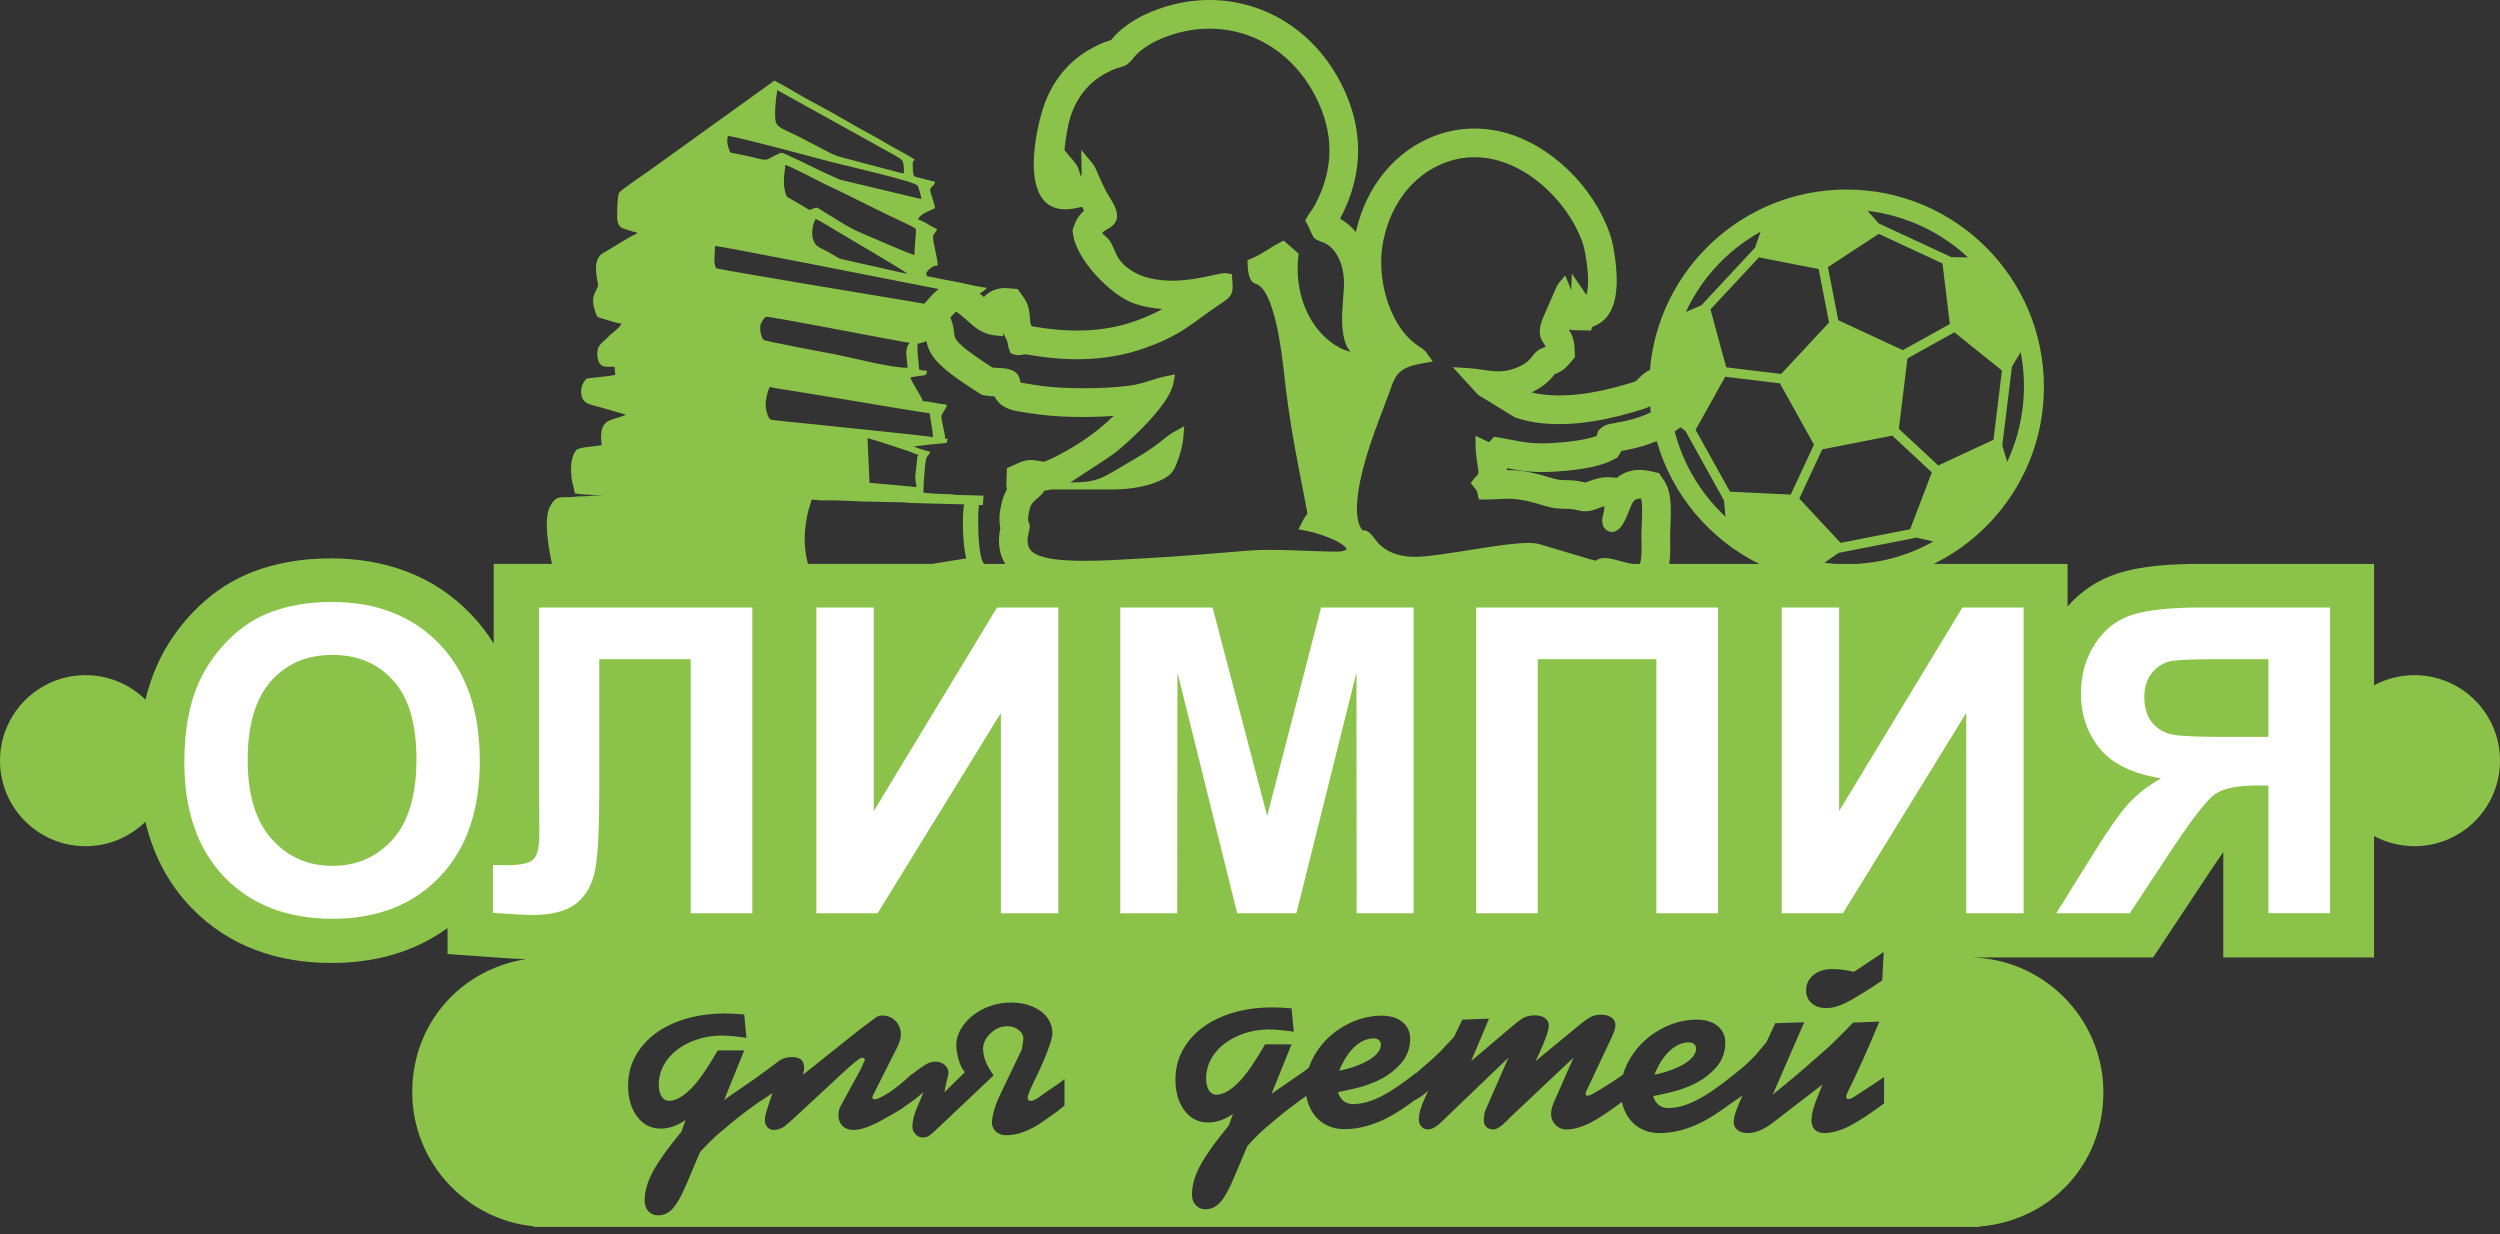 <svg width="160" height="79" viewBox="0 0 160 79" fill="none" xmlns="http://www.w3.org/2000/svg">
<rect x="0" y="0" width="160" height="79" fill="#333333" stroke="none"/>
<path fill-rule="evenodd" clip-rule="evenodd" d="M49.607 7.188C49.607 6.886 49.636 6.737 49.651 6.455C49.664 6.219 49.736 6.002 49.736 5.763L57.041 9.815C57.792 10.268 57.852 10.125 57.852 11.113C57.724 11.052 57.69 11.079 57.542 11.041C57.321 10.985 57.164 10.936 56.929 10.877L53.855 10.065C53.27 9.919 52.831 9.619 52.226 9.319L51.176 8.772C49.675 8.022 49.607 8.194 49.607 7.188H49.607ZM46.541 9.002L46.584 8.7C47.032 8.7 52.875 10.284 53.345 10.402C54.142 10.607 58.605 11.618 58.741 11.893C58.79 11.992 58.969 12.622 58.971 12.742L53.76 11.499L52.686 11.018C52.255 10.8 50.16 9.78 50.038 9.78C49.86 9.78 49.332 10.097 49.146 10.187C48.929 10.293 48.384 10.104 48.128 10.049C47.752 9.969 47.418 9.903 47.059 9.823C46.773 9.76 46.753 9.84 46.662 9.573C46.609 9.42 46.541 9.219 46.541 9.002H46.541ZM50.168 11.637C50.168 11.155 50.246 10.9 50.254 10.557C50.461 10.575 52.519 11.646 52.873 11.824C53.1 11.939 53.293 12.012 53.521 12.126L56.817 13.753C57.101 13.895 58.535 14.544 58.598 14.637C58.682 14.761 58.469 16.161 58.543 16.314C58.27 16.308 55.61 15.101 55.047 14.876C54.338 14.592 53.379 13.938 52.659 13.508C52.282 13.283 52.335 13.233 52.018 13.36C51.754 13.466 51.859 13.471 51.439 13.216L50.537 12.694C50.385 12.605 50.361 12.616 50.3 12.455C50.228 12.262 50.168 11.901 50.168 11.637H50.168ZM51.981 14.962C51.981 14.583 52.029 14.331 52.197 14.012C52.348 14.048 53.455 14.729 53.679 14.862C53.956 15.028 57.981 17.391 58.069 17.511C57.801 17.488 57.45 17.386 57.173 17.327L54.528 16.733C53.414 16.47 53.981 16.666 52.988 16.115C52.739 15.977 52.308 15.825 52.166 15.598C52.058 15.424 51.981 15.187 51.981 14.962ZM48.656 21.139V20.879C48.656 20.707 48.926 20.275 49.045 20.275C49.502 20.275 56.785 21.705 57.81 21.873C58.639 22.009 57.904 21.771 58.013 22.796C58.033 22.99 58.076 23.339 58.092 23.537C56.974 23.537 54.718 22.932 53.496 22.689C53.24 22.639 49.005 21.855 48.869 21.747C48.78 21.676 48.656 21.309 48.656 21.139ZM49.002 25.932C49.002 25.522 49.128 25.043 49.261 24.766C49.66 24.859 50.124 24.918 50.55 24.988L54.559 25.643C54.776 25.679 59.231 26.442 59.504 26.442C59.538 26.853 59.706 27.561 59.706 27.98C59.264 27.877 52.43 27.2 51.196 27.063C50.685 27.006 50.226 26.975 49.711 26.908C49.372 26.863 49.287 26.914 49.161 26.637C49.085 26.472 49.002 26.156 49.002 25.932H49.002ZM55.521 28.049C55.74 28.067 57.883 28.786 58.182 28.886C58.472 28.983 58.513 29.05 58.794 29.115C58.681 29.222 58.724 29.169 58.701 29.368L58.596 30.3C58.484 31.114 58.973 31.24 58.266 31.134L55.65 30.899L55.521 28.049H55.521ZM59.153 19.438L59.276 19.299C59.535 19.007 59.785 18.718 60.078 18.498C55.962 17.684 46.07 15.74 45.764 15.74L45.72 16.647C45.72 16.81 45.764 17.094 45.848 17.168C45.94 17.247 57.539 19.165 58.242 19.282L59.153 19.438ZM117.648 20.492L121.78 22.41L124.788 20.739L124.556 18.814L124.32 16.861L120.242 14.967L118.609 16.035L116.986 17.098L117.648 20.492ZM110.477 23.508L113.993 23.934L115.535 22.279L117.06 20.64L116.392 17.217L114.482 16.844L112.573 16.471L109.47 19.802L110.477 23.508V23.508ZM114.606 31.653L116.095 28.457L113.914 24.534L110.414 24.11L108.519 27.511L110.718 31.466L114.606 31.654V31.653ZM123.636 30.232L121.107 27.881L118.89 28.316L116.622 28.76L115.156 31.906L116.481 33.33L117.796 34.744L122.252 33.871L123.636 30.232V30.232ZM127.582 28.148L128.124 23.712L126.596 22.486L125.081 21.269L122.077 22.938L121.526 27.443L124.048 29.789L125.811 28.97L127.582 28.148V28.148ZM129.321 22.536L128.764 23.468L128.146 28.517L128.463 29.556C129.481 27.37 129.788 24.905 129.321 22.537V22.536ZM110.429 33.069L110.335 32.025L107.863 27.577L107.558 27.347C107.435 27.441 107.309 27.53 107.18 27.615C107.42 28.543 107.777 29.438 108.245 30.279C108.823 31.319 109.559 32.26 110.429 33.068V33.069ZM107.894 19.966L108.887 19.541L112.323 15.851L112.675 14.834L112.664 14.839C110.562 16.007 108.904 17.795 107.894 19.966ZM119.53 13.494L120.23 14.294L124.883 16.455L125.952 16.474C124.185 14.824 121.927 13.783 119.53 13.494ZM117.542 36.09H118.843C120.534 35.993 122.188 35.518 123.692 34.681C123.708 34.672 123.724 34.664 123.741 34.654L122.659 34.409L117.666 35.386L116.762 36.018C117.022 36.051 117.282 36.075 117.542 36.09ZM48.738 70.412C48.006 70.926 47.333 71.433 46.722 71.938C46.383 72.219 46.138 72.428 45.98 72.564C45.628 72.868 45.237 73.258 44.804 73.729L43.917 75.823C43.605 76.56 43.313 77.069 43.051 77.354C42.788 77.639 42.478 77.783 42.112 77.783C41.866 77.783 41.658 77.695 41.493 77.516C41.334 77.343 41.257 77.118 41.257 76.833C41.257 76.21 41.462 75.543 41.866 74.834C42.23 74.195 42.812 73.392 43.615 72.42L43.882 71.678C43.347 72.048 42.816 72.231 42.288 72.231C41.668 72.231 41.164 71.975 40.778 71.463C40.39 70.95 40.197 70.288 40.197 69.479C40.197 68.585 40.463 67.791 40.989 67.089C41.522 66.38 42.259 65.831 43.206 65.442C44.156 65.053 45.226 64.862 46.423 64.862C46.747 64.862 47.148 64.883 47.63 64.925L47.774 66.421C47.099 66.326 46.581 66.276 46.215 66.276C45.48 66.276 44.797 66.418 44.174 66.695C43.548 66.974 43.053 67.352 42.696 67.832C42.339 68.313 42.161 68.846 42.161 69.423C42.161 69.732 42.221 69.979 42.34 70.168C42.46 70.358 42.618 70.453 42.812 70.453C43.153 70.453 43.539 70.28 43.956 69.925C44.13 69.777 44.316 69.595 44.501 69.38C44.893 68.923 45.367 68.201 45.937 67.226H47.63L46.342 70.41L46.557 70.245L48.369 68.999L48.855 68.637V68.64L49.593 68.096C49.674 68.036 49.74 67.977 49.797 67.941C49.857 67.903 49.908 67.866 49.952 67.839C50.169 67.707 50.427 67.652 50.716 67.652C51.216 67.652 51.465 67.885 51.465 68.346C51.465 68.476 51.441 68.624 51.384 68.789L54.928 65.963L55.544 65.499L56.029 65.136C56.15 65.046 56.293 64.992 56.473 64.992C56.807 64.992 57.088 65.108 57.317 65.344C57.542 65.576 57.655 65.865 57.655 66.21C57.655 66.428 57.578 66.72 57.398 67.076L55.934 69.972C55.872 70.094 55.832 70.183 55.832 70.253C55.832 70.323 55.892 70.355 56.008 70.355C56.036 70.355 56.115 70.346 56.233 70.292C56.818 70.021 57.399 69.602 57.992 69.073V69.06C58.047 69.015 58.1 68.971 58.152 68.928C58.223 68.862 58.294 68.795 58.366 68.725V68.756C58.782 68.425 59.101 68.212 59.312 68.092C59.474 68 59.65 67.948 59.857 67.948C60.097 67.948 60.297 68.015 60.459 68.152C60.621 68.289 60.702 68.459 60.702 68.659C60.702 68.747 60.669 68.909 60.6 69.141C60.566 69.254 60.512 69.507 60.445 69.905L61.751 68.617C61.712 68.554 61.666 68.497 61.624 68.448C61.578 68.395 61.553 68.353 61.546 68.318C61.388 68.029 61.287 67.659 61.226 67.206C61.217 67.135 61.205 67.03 61.205 66.885C61.205 66.418 61.375 65.978 61.701 65.555C62.027 65.133 62.454 64.789 62.996 64.538C63.541 64.286 64.115 64.162 64.717 64.162C65.213 64.162 65.664 64.246 66.069 64.415C66.473 64.584 66.79 64.816 67.015 65.115C67.24 65.415 67.357 65.759 67.357 66.143C67.357 66.343 67.246 66.719 67.036 67.276C66.827 67.831 66.573 68.411 66.272 69.018C65.935 69.699 65.769 70.108 65.769 70.246C65.769 70.383 65.836 70.453 65.974 70.453C66.097 70.453 66.26 70.385 66.459 70.246C66.467 70.24 66.547 70.179 66.705 70.07C66.864 69.96 67.053 69.82 67.283 69.668C67.595 69.462 67.881 69.267 68.127 69.06V70.749L67.983 70.872C67.576 71.219 67.155 71.486 66.779 71.755C65.948 72.352 65.147 72.653 64.379 72.653C64.119 72.653 63.904 72.575 63.735 72.417C63.566 72.259 63.482 72.058 63.482 71.819C63.482 71.777 63.493 71.597 63.563 71.294C63.637 70.973 63.718 70.756 63.76 70.629C63.802 70.502 63.925 70.233 64.123 69.82L65.386 67.184L65.428 66.987L65.492 66.544C65.527 66.3 65.395 66.088 65.203 65.925C65.011 65.761 64.763 65.678 64.461 65.678C64.07 65.678 63.715 65.829 63.395 66.132C63.074 66.435 62.916 66.772 62.916 67.142C62.916 67.286 62.945 67.439 62.979 67.606C63.033 67.879 63.194 68.233 63.482 68.659C63.489 68.669 63.525 68.729 63.584 68.831L60.196 72.037C59.839 72.374 59.605 72.592 59.478 72.677C59.348 72.764 59.2 72.8 59.045 72.8C58.873 72.8 58.721 72.729 58.591 72.592C58.461 72.455 58.394 72.3 58.394 72.121C58.394 71.716 58.516 71.27 58.735 70.769L58.992 70.182L59.094 69.904C58.777 70.185 58.411 70.467 57.993 70.752V70.74C57.89 70.825 57.796 70.9 57.708 70.959C57.523 71.084 57.193 71.264 56.74 71.526C55.842 72.045 55.139 72.318 54.618 72.318C54.33 72.318 54.097 72.234 53.922 72.061C53.748 71.889 53.661 71.663 53.661 71.382C53.661 71.153 53.702 70.967 53.785 70.815L55.133 68.341L55.266 68.025C55.315 67.909 55.351 67.852 55.351 67.838C55.351 67.743 55.287 67.694 55.164 67.694C55.041 67.694 54.627 68.026 53.918 68.682L50.776 71.596C50.58 71.777 50.412 71.911 50.294 72.018C50.18 72.122 50.041 72.2 49.871 72.254C49.766 72.288 49.653 72.317 49.53 72.317C49.361 72.317 49.22 72.258 49.114 72.141C49.009 72.025 48.953 71.877 48.953 71.701C48.953 71.487 49.004 71.271 49.079 71.043L49.438 69.952L48.738 70.434V70.409V70.412ZM120.557 60.929L120.466 62.742C120.431 62.763 120.312 62.844 120.111 62.984C119.907 63.126 119.775 63.211 119.713 63.248C119.539 63.355 119.151 63.605 118.527 63.969C118.162 64.182 117.851 64.316 117.612 64.395C117.372 64.475 117.126 64.515 116.88 64.515C116.489 64.515 116.178 64.411 115.944 64.206C115.71 64 115.592 63.724 115.592 63.372C115.592 62.981 115.748 62.658 116.057 62.404C116.367 62.148 116.76 62.021 117.243 62.021C117.725 62.021 118.172 62.08 118.654 62.196L120.557 60.93V60.929ZM105.879 68.783C106.685 68.611 107.329 68.374 107.815 68.073C108.303 67.769 108.547 67.45 108.547 67.112C108.547 66.989 108.505 66.893 108.424 66.824C108.336 66.749 108.223 66.711 108.086 66.711C107.653 66.711 107.245 66.894 106.858 67.257C106.474 67.615 106.15 68.123 105.879 68.784V68.783ZM85.708 68.529C86.514 68.357 87.158 68.12 87.644 67.819C88.133 67.515 88.376 67.196 88.376 66.858C88.376 66.735 88.334 66.639 88.253 66.569C88.165 66.495 88.052 66.457 87.915 66.457C87.482 66.457 87.074 66.64 86.686 67.002C86.303 67.361 85.979 67.868 85.708 68.529ZM83.603 70.137C82.934 70.612 82.317 71.08 81.752 71.548C81.413 71.829 81.168 72.038 81.009 72.174C80.657 72.477 80.267 72.867 79.834 73.339L78.947 75.433C78.635 76.17 78.343 76.679 78.081 76.963C77.819 77.249 77.508 77.392 77.142 77.392C76.895 77.392 76.688 77.305 76.522 77.125C76.364 76.953 76.287 76.728 76.287 76.442C76.287 75.82 76.492 75.152 76.895 74.444C77.26 73.804 77.842 73.001 78.644 72.03L78.912 71.288C78.377 71.657 77.846 71.84 77.318 71.84C76.698 71.84 76.194 71.584 75.808 71.073C75.42 70.56 75.228 69.898 75.228 69.088C75.228 68.194 75.493 67.4 76.019 66.699C76.552 65.989 77.289 65.44 78.236 65.052C79.185 64.663 80.256 64.472 81.453 64.472C81.776 64.472 82.178 64.493 82.66 64.535L82.804 66.03C82.128 65.935 81.611 65.886 81.245 65.886C80.509 65.886 79.827 66.027 79.204 66.305C78.578 66.583 78.083 66.961 77.726 67.441C77.368 67.922 77.191 68.455 77.191 69.032C77.191 69.341 77.251 69.588 77.37 69.778C77.49 69.968 77.648 70.062 77.842 70.062C78.183 70.062 78.569 69.889 78.986 69.535C79.16 69.386 79.346 69.205 79.531 68.989C79.924 68.533 80.397 67.811 80.967 66.836H82.66L81.372 70.02L81.586 69.855L83.399 68.609L83.759 68.34C83.873 68.002 84.036 67.672 84.244 67.346C84.7 66.636 85.307 66.068 86.064 65.643C86.824 65.217 87.616 65.003 88.439 65.003C88.795 65.003 89.111 65.063 89.386 65.182C89.66 65.302 89.871 65.478 90.023 65.703C90.173 65.925 90.251 66.174 90.251 66.456C90.251 67.089 90.046 67.644 89.622 68.106C89.31 68.446 88.952 68.74 88.541 68.972C88.135 69.201 87.732 69.363 87.348 69.486C86.962 69.609 86.391 69.746 85.627 69.897C85.793 70.408 86.117 70.661 86.606 70.661C87.197 70.661 87.83 70.467 88.52 70.105C89.044 69.83 89.745 69.359 90.61 68.673V68.701L91.114 68.261L91.673 67.779L92.198 67.276L93.063 66.354L93.588 65.256L95.298 65.193L94.154 67.909L96.692 65.756C96.941 65.544 97.17 65.359 97.392 65.207C97.61 65.056 97.891 64.982 98.236 64.982C98.504 64.982 98.718 65.042 98.877 65.157C99.038 65.275 99.123 65.432 99.123 65.632C99.123 65.935 98.92 66.527 98.514 67.406C98.407 67.639 98.324 67.807 98.279 67.909L101.02 65.65C101.365 65.365 101.63 65.173 101.819 65.079C102.006 64.987 102.217 64.938 102.452 64.938C102.734 64.938 102.959 64.998 103.131 65.118C103.304 65.238 103.388 65.403 103.388 65.607C103.388 65.766 103.325 66.011 103.174 66.332L101.636 69.601C101.622 69.615 101.618 69.629 101.618 69.643C101.527 69.801 101.481 69.921 101.481 70.002C101.481 70.082 101.516 70.125 101.586 70.125C101.682 70.125 101.786 70.092 101.907 70.023C102.545 69.66 103.201 69.247 103.872 68.78C103.986 68.377 104.168 67.984 104.415 67.599C104.871 66.889 105.478 66.321 106.235 65.896C106.994 65.469 107.787 65.255 108.61 65.255C108.966 65.255 109.282 65.315 109.557 65.435C109.831 65.554 110.041 65.731 110.194 65.955C110.344 66.178 110.422 66.427 110.422 66.709C110.422 67.342 110.217 67.896 109.793 68.359C109.482 68.698 109.123 68.993 108.712 69.225C108.307 69.454 107.903 69.616 107.519 69.738C107.132 69.862 106.562 69.999 105.798 70.15C105.964 70.66 106.287 70.914 106.777 70.914C107.368 70.914 108.001 70.72 108.691 70.358C109.215 70.082 109.916 69.611 110.781 68.925C111.344 68.482 111.717 68.165 111.904 67.979L112.348 67.535L113.058 66.691L113.614 65.487L115.469 65.424L113.459 70.048C114.614 69.122 115.495 68.37 116.116 67.813C116.614 67.368 116.944 67.097 117.077 66.969C117.725 66.347 118.231 65.836 118.601 65.445L120.279 65.382C119.537 67.17 118.856 68.679 118.242 69.914C118.184 70.03 118.158 70.125 118.158 70.192C118.158 70.291 118.203 70.337 118.291 70.337C118.407 70.337 118.53 70.285 118.671 70.192L119.991 69.326L120.498 68.989L120.579 68.925V70.614L120.392 70.758L120.177 70.913C119.16 71.647 118.375 72.111 117.827 72.303C117.531 72.406 117.193 72.507 116.817 72.517C116.229 72.535 115.933 72.218 115.933 71.684C115.933 71.265 116.113 70.673 116.447 69.893C116.49 69.793 116.512 69.709 116.539 69.65C116.565 69.593 116.598 69.513 116.633 69.411L113.48 71.839C112.899 72.287 112.358 72.518 111.844 72.518C111.58 72.518 111.366 72.455 111.204 72.325C111.035 72.188 110.958 72.018 110.958 71.818C110.958 71.516 111.083 71.098 111.327 70.555C111.358 70.486 111.388 70.414 111.422 70.337C111.454 70.263 111.489 70.185 111.524 70.111L110.781 70.618C110.014 71.188 109.372 71.597 108.867 71.846C107.965 72.29 107.083 72.518 106.21 72.518C105.732 72.518 105.301 72.407 104.929 72.184C104.555 71.96 104.261 71.641 104.049 71.23C103.937 71.011 103.854 70.777 103.8 70.527C103.07 71.065 102.456 71.492 101.945 71.771C101.3 72.124 100.724 72.285 100.235 72.285C99.968 72.285 99.74 72.186 99.546 71.986C99.36 71.795 99.267 71.56 99.267 71.286C99.267 71.082 99.332 70.805 99.482 70.462L99.546 70.318L100.71 67.683L96.692 71.472C96.692 71.472 96.665 71.499 96.614 71.55C96.563 71.601 96.528 71.643 96.505 71.666C96.095 72.079 95.784 72.285 95.579 72.285C95.393 72.285 95.241 72.233 95.129 72.127C95.016 72.019 94.96 71.881 94.96 71.708C94.96 71.627 94.973 71.487 95.002 71.286C95.004 71.271 95.016 71.225 95.041 71.142C95.065 71.059 95.085 70.998 95.104 70.966C95.142 70.903 95.198 70.753 95.298 70.526L96.547 67.683L92.662 71.409C92.626 71.444 92.586 71.482 92.549 71.522C92.513 71.563 92.476 71.596 92.444 71.627C92.007 72.064 91.67 72.285 91.413 72.285C91.237 72.285 91.086 72.225 90.969 72.099C90.857 71.978 90.807 71.817 90.807 71.627C90.807 71.244 90.965 70.738 91.268 70.103C91.306 70.024 91.341 69.946 91.374 69.878L91.413 69.797C91.325 69.871 91.138 70.069 90.786 70.279L90.61 70.385V70.364C89.843 70.934 89.202 71.343 88.696 71.592C87.794 72.036 86.912 72.264 86.039 72.264C85.561 72.264 85.13 72.153 84.758 71.93C84.385 71.706 84.09 71.388 83.879 70.976C83.745 70.718 83.653 70.438 83.603 70.135V70.137ZM106.83 36.09H112.591C109.428 34.528 107.013 31.68 106.03 28.229C105.754 28.346 105.47 28.448 105.178 28.537C104.771 28.66 104.355 28.753 103.937 28.831C103.882 28.841 103.827 28.85 103.771 28.859C103.759 28.88 103.747 28.901 103.735 28.922L103.526 29.274L103.162 29.463C102.172 29.976 100.414 30.137 99.293 30.196C98.52 30.236 97.78 30.2 97.017 30.069C96.823 30.035 96.63 29.998 96.438 29.961C96.442 30.003 96.445 30.044 96.448 30.086C96.754 30.085 97.059 30.1 97.368 30.14C98.112 30.235 98.78 30.439 99.496 30.646C99.761 30.723 99.972 30.729 100.243 30.73C100.662 30.733 101.049 30.773 101.454 30.883C101.455 30.883 101.457 30.884 101.458 30.884C101.485 30.877 101.522 30.861 101.546 30.852C102.116 30.639 102.533 30.501 103.156 30.553L103.481 30.581C104.092 30.072 104.849 29.976 105.633 30.157L106.181 30.284L106.497 30.75C107.111 31.655 106.903 33.096 106.888 34.139C106.881 34.58 106.908 35.018 106.89 35.459C106.881 35.67 106.863 35.882 106.83 36.09V36.09ZM104.521 36.09H104.945C105.055 35.89 105.063 35.226 105.063 35.052C105.063 34.739 105.049 34.425 105.053 34.112C105.059 33.736 105.16 32.403 105.033 31.913C104.632 31.875 104.496 32.093 104.329 32.514C104.237 32.745 104.154 32.973 104.047 33.2C103.881 33.551 103.609 34.046 103.162 34.044C103.022 34.044 102.893 33.993 102.785 33.905L102.751 33.877L102.723 33.841C102.723 33.841 102.722 33.84 102.721 33.84C102.605 33.727 102.589 33.636 102.562 33.486C102.555 33.447 102.544 33.41 102.54 33.37C102.533 33.304 102.545 33.241 102.551 33.175C102.563 33.04 102.619 32.886 102.647 32.751C102.669 32.645 102.681 32.523 102.682 32.402C102.517 32.437 102.363 32.505 102.188 32.57C101.767 32.727 101.413 32.773 100.971 32.653C100.714 32.583 100.497 32.566 100.233 32.565C99.774 32.562 99.435 32.538 98.987 32.409C98.701 32.326 98.416 32.236 98.13 32.158C97.799 32.068 97.475 32.003 97.134 31.96C96.678 31.902 96.268 31.917 95.812 31.945C95.526 31.963 95.243 31.978 94.956 31.97L94.644 31.961L94.577 31.656C94.5 31.304 94.524 31.427 94.315 31.157L94.125 30.912L94.314 30.667C94.384 30.577 94.458 30.496 94.539 30.416C94.557 30.397 94.598 30.36 94.613 30.338C94.635 30.265 94.596 29.996 94.586 29.926C94.516 29.458 94.443 29.006 94.439 28.53L94.433 27.891L95.294 28.3L95.624 27.955L95.83 27.987C96.334 28.065 96.828 28.175 97.329 28.262C97.968 28.372 98.549 28.398 99.197 28.364C99.933 28.326 101.472 28.197 102.201 27.889C102.209 27.855 102.205 27.827 102.222 27.753C102.276 27.518 102.458 27.388 102.65 27.267C102.834 27.151 103.178 27.104 103.394 27.065C103.756 27 104.111 26.931 104.466 26.834C104.88 26.72 105.277 26.573 105.651 26.385C105.634 26.254 105.62 26.122 105.607 25.99C105.486 26.061 105.356 26.118 105.212 26.164C103.116 26.835 100.807 27.322 98.597 27.08C98.049 27.02 97.528 26.902 97.005 26.733L96.96 26.718L94.599 25.27L92.977 23.5L93.962 23.558C95.139 23.628 95.921 24.008 97.082 23.523C97.362 23.407 97.652 23.256 97.868 23.038C98.012 22.894 98.115 22.72 98.257 22.574C98.359 22.469 98.473 22.386 98.605 22.323C98.684 22.286 98.763 22.254 98.846 22.227C98.868 22.22 98.895 22.213 98.919 22.205C98.884 22.081 98.815 22.003 98.728 21.863C98.385 21.313 98.582 20.738 98.82 20.186C98.96 19.862 99.1 19.538 99.241 19.215C99.338 18.994 99.435 18.774 99.535 18.554C99.586 18.441 99.674 18.226 99.751 18.133L100.172 17.627L100.428 18.234C100.477 18.352 100.518 18.468 100.556 18.586L100.6 17.51L101.53 18.877C101.557 18.791 101.575 18.707 101.583 18.662C101.657 18.253 101.643 17.781 101.611 17.368C101.582 17.006 101.533 16.643 101.466 16.286C101.42 16.042 101.365 15.772 101.284 15.537C100.77 14.046 99.688 12.624 98.464 11.642C96.795 10.303 94.707 9.631 92.62 10.359C90.263 11.182 88.826 13.379 88.467 15.783C88.314 16.806 88.416 17.927 88.689 18.921C89.03 20.157 89.708 21.448 90.808 22.165C90.882 22.214 90.951 22.251 91.022 22.307C91.062 22.339 91.106 22.375 91.143 22.41C91.152 22.419 91.163 22.43 91.173 22.439C91.22 22.472 91.259 22.514 91.289 22.565C91.3 22.584 91.314 22.602 91.327 22.62L91.702 23.137L91.072 23.248C90.598 23.332 90.009 23.455 89.632 23.776C89.347 24.018 89.182 24.367 89.06 24.713C88.705 25.723 88.299 26.714 87.942 27.724C87.592 28.714 87.272 29.722 87.058 30.751C86.897 31.528 86.604 33.266 87.209 33.947C87.385 33.915 87.546 33.999 87.677 34.126C87.824 34.269 87.965 34.456 88.091 34.619C88.717 35.434 89.811 35.681 90.791 35.632C91.292 35.606 91.801 35.54 92.298 35.47C92.911 35.385 93.522 35.287 94.132 35.19C94.957 35.059 95.786 34.925 96.616 34.833C97.146 34.774 97.923 34.693 98.444 34.806L98.458 34.809L101.721 35.778C101.805 35.803 102.011 35.867 102.134 35.885C102.283 35.768 102.421 35.729 102.631 35.717C103.021 35.694 103.481 35.852 103.858 35.953C104.07 36.01 104.295 36.065 104.521 36.091V36.09ZM63.018 36.09H64.337C63.951 35.477 63.832 34.702 64.022 33.795C63.977 33.601 63.963 33.403 63.963 33.202C63.963 32.84 64.043 32.455 64.129 32.103C64.194 31.832 64.297 31.58 64.439 31.345C64.411 31.184 64.403 31.02 64.409 30.858L64.442 29.964L65.259 29.6C65.347 29.561 65.438 29.529 65.53 29.505C66.005 29.379 66.28 29.466 66.736 29.54C66.81 29.552 66.836 29.552 66.905 29.524C67.489 29.286 68.07 28.968 68.61 28.644C69.153 28.317 69.698 27.957 70.194 27.563C70.567 27.267 70.927 26.95 71.275 26.619C69.495 26.735 67.571 26.722 65.826 26.431C65.604 26.394 65.381 26.368 65.16 26.328C64.544 26.215 63.973 25.995 63.667 25.409C63.661 25.396 63.654 25.382 63.648 25.369C63.472 25.36 63.297 25.349 63.122 25.319L62.831 25.269L62.583 25.108C61.791 24.596 60.953 24.064 60.258 23.425C59.775 22.98 59.424 22.504 59.292 21.848L59.291 21.841C59.013 21.934 58.802 21.995 58.716 22.003C58.716 22.375 58.727 22.758 58.778 23.107C58.868 23.722 58.637 23.673 59.321 23.73C59.313 24.054 59.202 24.006 58.908 24.051C58.76 24.075 58.37 24.121 58.285 24.162C58.2 24.247 59.044 25.468 59.062 25.674C59.406 25.682 59.744 25.773 60.073 25.828C60.606 25.917 60.724 25.803 60.452 26.244C60.389 26.346 60.259 26.542 60.249 26.625C60.221 26.866 60.486 27.696 60.486 28.049C60.577 28.093 60.525 28.081 60.659 28.092C60.628 28.226 60.604 28.217 60.573 28.352L59.505 28.45C59.223 28.486 58.801 28.543 58.5 28.567C58.682 28.694 59.334 28.866 59.536 28.913C59.484 29.108 59.328 29.164 59.281 29.348C59.175 29.756 59.184 30.187 59.14 30.59C59.123 30.75 59.099 31.363 59.096 31.533C59.425 31.56 59.465 31.592 60.833 31.633C61.054 31.639 61.099 31.678 61.348 31.679L62.947 31.721L62.904 32.325H62.645C62.645 32.627 62.602 32.747 62.602 33.06C62.602 33.793 62.611 34.622 62.725 35.312C62.831 35.952 62.932 36.037 63.018 36.09V36.09ZM151.94 43.859C152.71 43.445 153.591 43.21 154.526 43.21C157.548 43.21 160 45.662 160 48.683C160 51.704 157.548 54.156 154.526 54.156C153.591 54.156 152.71 53.921 151.94 53.507V61.276H142.291V54.539C142.007 54.936 141.733 55.342 141.464 55.747L137.797 61.276H125.991C130.735 61.276 134.616 65.157 134.616 69.901C134.616 74.644 131.086 78.165 126.643 78.501V78.525H34.182V78.485C29.822 78.067 26.383 74.366 26.383 69.9C26.383 65.435 29.553 62.031 33.666 61.381C32.879 61.366 32.071 61.301 31.293 61.246L28.643 61.058V59.392C26.509 60.946 23.96 61.63 21.221 61.63C17.8 61.63 14.654 60.589 12.253 58.101C10.722 56.516 9.789 54.629 9.304 52.591C8.317 53.559 6.965 54.156 5.473 54.156C2.451 54.156 0 51.704 0 48.683C0 45.661 2.452 43.21 5.473 43.21C6.968 43.21 8.325 43.81 9.312 44.783C9.485 44.05 9.717 43.333 10.021 42.643C10.598 41.334 11.403 40.157 12.399 39.131C13.389 38.111 14.54 37.285 15.853 36.731C17.535 36.021 19.347 35.736 21.166 35.736C24.59 35.736 27.713 36.797 30.115 39.281C30.69 39.876 31.181 40.514 31.595 41.187V36.089H35.328C35.089 35.03 34.796 33.21 35.184 32.453C35.612 31.616 35.89 31.89 36.69 31.8C36.903 31.776 37.069 31.762 37.345 31.763C37.634 31.765 37.755 31.726 37.99 31.718C38.215 31.712 38.456 31.72 38.683 31.72L37.215 31.634C37.019 31.623 37.01 31.59 36.783 31.59C36.75 31.195 36.591 30.878 36.567 30.468C36.533 29.897 36.515 29.301 36.865 28.822C37.029 28.599 38.026 28.593 38.51 28.481C38.51 28.262 38.467 28.245 38.467 28.006C38.467 26.894 39.004 26.91 39.823 26.641L40.009 26.569C40.016 26.566 40.032 26.566 40.037 26.553C40.041 26.541 40.056 26.544 40.064 26.538L38.352 26.047C38.135 25.985 37.687 25.884 37.533 25.787C37.1 25.514 37.117 24.818 37.368 24.445C37.558 24.164 37.541 24.231 37.924 24.181C38.391 24.119 38.961 24.086 39.374 23.99L39.33 23.471H38.812C38.241 23.471 38.158 22.775 38.268 22.322C38.336 22.04 38.689 21.803 38.888 21.603C38.972 21.519 39.037 21.443 39.127 21.368C39.231 21.281 39.262 21.273 39.364 21.172C39.502 21.036 39.71 20.905 39.762 20.707C39.399 20.677 39.063 20.532 38.701 20.429C38.162 20.276 38.227 20.356 38.039 19.753C37.752 18.84 38.333 18.496 38.273 18.186C38.146 17.529 37.937 16.544 38.639 16.172C39.095 15.93 40.434 15.038 40.755 14.963V14.876C40.547 14.859 40.115 14.684 39.89 14.619C39.416 14.481 39.503 13.836 39.503 13.408C39.503 13.193 39.552 12.481 39.612 12.351C39.688 12.183 41.307 11.093 41.576 10.903L49.563 5.159C49.952 5.364 50.318 5.563 50.699 5.793C51.805 6.458 52.972 7.021 54.078 7.682C55.001 8.232 55.978 8.716 56.895 9.27C57.426 9.591 58.038 9.874 58.544 10.212C58.511 10.26 58.414 10.357 58.414 10.385C58.414 11.367 58.468 11.291 58.776 11.362C59.154 11.45 59.493 11.556 59.839 11.637C59.818 11.887 59.585 11.925 59.537 12.112C59.49 12.292 59.832 13.012 59.839 13.322C59.507 13.498 58.86 13.679 58.76 14.056C59.061 14.126 59.407 14.369 59.681 14.517C59.79 14.575 59.871 14.609 59.968 14.661C59.912 14.903 59.731 14.95 59.719 15.134C59.695 15.515 60.012 16.491 60.012 16.993C59.658 17 59.423 17.251 59.278 17.468C59.3 17.566 59.311 17.567 59.321 17.684C59.609 17.708 59.979 17.813 60.302 17.869C60.588 17.917 60.923 17.982 61.246 18.047C61.744 18.148 62.73 18.382 63.164 18.418C63.103 18.508 62.877 18.686 62.703 18.785C62.792 18.858 62.88 18.934 62.968 19.01C63.007 18.968 63.049 18.926 63.093 18.887C63.47 18.549 63.956 18.404 64.457 18.442L65.131 18.495L65.52 19.048C65.716 19.326 65.826 19.606 65.875 19.943C65.911 20.187 65.912 20.434 65.946 20.678C65.947 20.685 65.948 20.692 65.949 20.698C65.969 20.756 65.999 20.816 66.029 20.876C66.063 20.881 66.097 20.887 66.131 20.892C68.306 21.281 70.569 21.295 72.671 20.542C73.276 20.326 73.845 20.086 74.394 19.776C73.799 19.735 73.209 19.63 72.641 19.443C71.074 18.928 68.929 16.614 68.695 15.092L68.641 14.742L68.756 14.407C68.884 14.037 69.098 13.728 69.381 13.476C69.335 13.397 69.289 13.318 69.245 13.238L68.906 13.312C65.21 14.124 66.083 8.956 66.79 6.829C67.324 5.223 68.39 3.883 69.888 3.079C70.206 2.908 70.534 2.752 70.876 2.635C70.954 2.608 71.034 2.586 71.113 2.564C71.13 2.542 71.147 2.52 71.164 2.498C71.65 1.885 72.513 1.288 73.22 0.957C78.024 -1.298 83.322 0.553 85.775 5.236C87.292 8.132 87.311 11.087 85.775 13.98C85.772 13.987 85.768 13.994 85.765 14C85.807 14.023 85.849 14.047 85.892 14.073C86.234 14.283 86.526 14.548 86.775 14.852C87.392 12.042 89.225 9.601 92.015 8.626C93.366 8.155 94.8 8.104 96.184 8.455C99.25 9.232 101.997 11.977 103.019 14.938C103.26 15.638 103.382 16.486 103.44 17.223C103.542 18.52 103.458 20.306 102.033 20.867L101.914 20.914L101.822 21.156L100.811 21.134C100.683 21.131 100.555 21.118 100.43 21.092C100.427 21.1 100.424 21.108 100.421 21.116C100.647 21.504 100.759 21.811 100.776 22.31L100.794 22.856L100.444 23.276C100.22 23.544 99.976 23.752 99.651 23.887C99.604 23.907 99.556 23.922 99.508 23.938C99.506 23.94 99.504 23.942 99.503 23.944C99.397 24.081 99.286 24.214 99.163 24.337C98.831 24.669 98.438 24.918 98.016 25.115C98.272 25.178 98.532 25.226 98.796 25.255C100.736 25.468 102.813 25.006 104.653 24.416C104.699 24.402 104.725 24.372 104.759 24.337C105.039 24.05 105.243 23.831 105.594 23.68C106.143 17.21 111.567 12.13 118.179 12.13C125.155 12.13 130.81 17.785 130.81 24.76C130.81 29.73 127.939 34.028 123.766 36.09H132.324V38.812C133.183 37.831 134.263 37.105 135.54 36.697C137.157 36.18 139.114 36.09 140.802 36.09H151.941V43.859H151.94ZM68.496 30.877C70.33 30.877 70.527 30.592 72.296 29.564C72.883 29.224 73.465 28.871 74.011 28.469C74.385 28.194 74.73 27.866 75.137 27.64L75.79 27.278L75.73 28.022C75.689 28.533 75.519 29.096 75.34 29.575C75.092 30.239 74.898 30.45 74.255 30.75C73.368 31.163 72.301 31.306 71.306 31.326H71.305C71.171 31.329 71.038 31.329 70.907 31.328L70.734 31.326H67.276C66.445 31.525 67.125 31.207 66.567 31.735C66.305 31.983 66.002 32.162 65.912 32.535C65.866 32.723 65.798 33.013 65.798 33.202C65.798 33.244 65.798 33.326 65.808 33.374C65.957 33.605 65.904 33.812 65.841 34.068C65.608 35.017 65.909 35.412 66.82 35.661C67.294 35.79 67.835 35.837 68.325 35.864C68.963 35.899 69.606 35.896 70.245 35.88C71.32 35.852 72.39 35.778 73.464 35.72C75.647 35.602 77.826 35.409 80.004 35.231C80.403 35.198 80.808 35.192 81.208 35.192C81.674 35.192 82.141 35.203 82.608 35.217C83.316 35.239 84.024 35.271 84.732 35.292C84.988 35.3 85.245 35.306 85.501 35.304C85.595 35.303 85.773 35.305 85.864 35.284C85.974 35.257 86.105 35.233 86.181 35.144C86.173 35.056 85.957 34.888 85.894 34.843C85.627 34.654 85.293 34.505 84.99 34.386C84.561 34.217 84.072 34.063 83.619 33.975L83.106 33.876L83.336 33.407C83.404 33.268 83.481 33.134 83.576 33.011C83.605 32.972 83.641 32.934 83.672 32.896C83.669 32.817 83.642 32.687 83.632 32.626C83.576 32.313 83.512 32 83.453 31.687C83.258 30.669 83.055 29.653 82.869 28.634C82.649 27.427 82.464 26.221 82.31 25.004C82.246 24.506 82.197 24.004 82.137 23.505C82.058 22.843 81.966 22.182 81.847 21.527C81.703 20.739 81.276 18.643 80.512 18.224C80.42 18.173 80.329 18.165 80.241 18.11C80.082 18.014 80.024 17.864 79.961 17.701C79.886 17.503 79.856 17.146 79.848 16.929L79.838 16.652L80.094 16.546C80.746 16.274 81.294 15.84 81.918 15.521L82.16 15.397L83.116 16.24L83.091 16.449C82.828 18.671 83.733 21.228 85.813 22.293C85.983 22.38 86.223 22.46 86.439 22.519C86.102 22.169 85.99 21.602 85.934 21.144C85.824 20.255 85.961 19.332 86.008 18.442C86.046 17.729 85.952 16.986 85.589 16.358C85.401 16.032 85.163 15.746 84.822 15.576C84.589 15.46 84.285 15.413 84.104 15.222L84.071 15.188L84.048 15.147C83.892 14.879 83.798 14.577 83.644 14.311L83.531 14.115L83.639 13.918C83.793 13.638 84.007 13.401 84.155 13.121C85.407 10.762 85.386 8.446 84.15 6.088C82.156 2.279 77.921 0.777 73.999 2.618C73.559 2.824 72.901 3.261 72.602 3.637C72.422 3.865 72.228 4.102 71.954 4.219C71.816 4.278 71.662 4.308 71.517 4.355C71.255 4.44 70.999 4.565 70.756 4.695C69.672 5.277 68.918 6.247 68.531 7.408C68.433 7.702 68.364 8.021 68.305 8.326C68.228 8.729 68.171 9.139 68.134 9.547C68.132 9.568 68.13 9.59 68.128 9.613L68.792 10.405C68.827 10.446 68.859 10.49 68.887 10.536C68.998 10.712 69.059 10.901 69.117 11.098C69.132 11.149 69.149 11.207 69.169 11.267C69.184 11.26 69.198 11.253 69.206 11.246C69.238 11.168 69.224 10.813 69.222 10.733L69.196 9.592L69.929 10.468C70.021 10.578 70.094 10.736 70.153 10.867C70.236 11.045 70.312 11.227 70.392 11.408C70.592 11.859 70.806 12.309 71.073 12.725C71.355 13.163 71.689 13.785 71.344 14.282C71.191 14.503 70.978 14.602 70.758 14.735C70.677 14.784 70.595 14.837 70.54 14.912C70.549 14.927 70.559 14.941 70.573 14.956C70.635 15.023 70.717 15.086 70.785 15.148C70.916 15.268 71.022 15.396 71.11 15.55C71.293 15.873 71.39 16.24 71.595 16.55C71.948 17.082 72.617 17.504 73.215 17.701C74.243 18.039 75.374 18.009 76.433 17.846C76.856 17.78 77.272 17.691 77.691 17.6C77.918 17.55 78.311 17.45 78.537 17.492L78.843 17.549L78.863 17.859C78.883 18.158 78.935 18.525 78.806 18.805C78.725 18.98 78.592 19.104 78.441 19.219C78.258 19.356 78.059 19.482 77.87 19.61C77.209 20.06 76.576 20.554 75.912 20.996C75.076 21.552 74.235 21.931 73.29 22.27C70.877 23.134 68.309 23.145 65.809 22.699C65.571 22.657 65.539 22.687 65.322 22.721C65.155 22.747 65.006 22.726 64.848 22.669L64.686 22.611L64.617 22.454C64.578 22.365 64.551 22.274 64.532 22.179C64.506 22.058 64.494 21.931 64.451 21.814C64.426 21.744 64.387 21.674 64.353 21.608C64.303 21.51 64.257 21.411 64.219 21.308L64.195 21.515L63.806 21.48C63.156 21.422 62.718 21.215 62.231 20.802C61.976 20.585 61.727 20.358 61.469 20.145C61.422 20.106 61.27 19.982 61.197 19.952C61.12 19.996 60.954 20.173 60.822 20.32C60.91 20.529 60.977 20.744 61.019 20.97C61.05 21.142 61.057 21.32 61.092 21.488C61.14 21.731 61.324 21.913 61.501 22.076C61.734 22.29 61.996 22.486 62.253 22.672C62.662 22.967 63.085 23.247 63.508 23.522C63.665 23.541 63.836 23.542 63.991 23.551C64.463 23.577 65.052 23.652 65.235 24.168C65.271 24.271 65.296 24.374 65.309 24.483C65.354 24.492 65.399 24.499 65.43 24.505C65.662 24.547 65.896 24.584 66.128 24.622C66.984 24.765 67.874 24.821 68.741 24.84C69.642 24.859 70.551 24.836 71.45 24.769C71.892 24.736 72.339 24.687 72.773 24.595C73.054 24.535 73.32 24.454 73.593 24.365C73.936 24.253 74.264 24.153 74.618 24.08L75.201 23.959L75.092 24.545C74.841 25.891 72.415 28.143 71.337 29C71.048 29.229 68.811 30.668 68.496 30.878L68.496 30.877ZM61.623 33.36C61.623 34.192 61.667 34.996 61.839 35.736L59.661 36.089H51.709C51.438 35.109 51.446 34.072 51.647 33.069C51.763 32.491 51.852 32.349 51.938 31.979C52.215 31.979 52.313 32.017 52.541 32.023C52.766 32.03 53.007 32.022 53.234 32.022C53.98 32.021 55.072 32.109 55.824 32.109L57.812 32.15C58.066 32.153 58.167 32.197 58.457 32.196L61.71 32.281C61.646 32.557 61.623 33.017 61.623 33.361L61.623 33.36Z" fill="#8BC34A"/>
<path fill-rule="evenodd" clip-rule="evenodd" d="M145.179 42.187H142.109C140.549 42.187 139.524 42.224 139.035 42.292C138.545 42.365 138.119 42.606 137.765 43.016C137.411 43.426 137.234 43.959 137.234 44.619C137.234 45.28 137.407 45.853 137.746 46.259C138.087 46.664 138.522 46.915 139.048 47.015C139.574 47.111 140.649 47.161 142.268 47.161H145.179V42.187V42.187ZM145.179 58.447V50.276H144.381C143.134 50.276 142.259 50.463 141.746 50.836C141.234 51.205 140.363 52.321 139.125 54.175L136.304 58.447H131.602L133.978 54.63C134.913 53.114 135.661 52.052 136.214 51.446C136.772 50.836 137.47 50.289 138.305 49.811C136.495 49.524 135.189 48.891 134.386 47.908C133.584 46.924 133.18 45.749 133.18 44.378C133.18 43.185 133.48 42.128 134.078 41.208C134.676 40.288 135.466 39.668 136.445 39.354C137.425 39.04 138.889 38.88 140.839 38.88H149.124V58.446H145.179V58.447ZM114.03 38.88H117.703V51.907L125.593 38.88H129.512V58.447H125.838V45.63L117.948 58.447H114.03V38.88ZM94.471 38.88H109.953V58.447H106.007V42.187H98.416V58.447H94.471V38.88ZM71.697 58.447V38.88H77.606L81.098 52.225L84.549 38.88H90.471V58.447H86.825L86.812 43.043L82.971 58.447H79.18L75.357 43.043L75.343 58.447H71.697ZM52.248 38.88H55.921V51.907L63.811 38.88H67.73V58.447H64.056V45.63L56.166 58.447H52.248V38.88ZM34.503 38.88H48.148V58.447H44.203V42.187H38.353V50.54C38.353 52.931 38.272 54.603 38.113 55.545C37.954 56.493 37.569 57.235 36.952 57.764C36.335 58.292 35.374 58.556 34.063 58.556C33.601 58.556 32.767 58.511 31.551 58.424V55.359L32.431 55.373C33.252 55.373 33.809 55.263 34.09 55.04C34.376 54.817 34.517 54.27 34.517 53.4L34.503 50.039V38.88V38.88ZM15.851 48.65C15.851 50.868 16.364 52.549 17.384 53.697C18.404 54.84 19.701 55.414 21.27 55.414C22.84 55.414 24.132 54.844 25.143 53.71C26.15 52.572 26.653 50.868 26.653 48.596C26.653 46.323 26.163 44.674 25.179 43.572C24.199 42.465 22.898 41.914 21.27 41.914C19.642 41.914 18.336 42.474 17.343 43.59C16.35 44.711 15.851 46.396 15.851 48.65H15.851ZM11.797 48.782C11.797 46.787 12.097 45.111 12.691 43.754C13.131 42.757 13.738 41.859 14.505 41.067C15.271 40.274 16.11 39.687 17.021 39.3C18.236 38.785 19.638 38.525 21.225 38.525C24.1 38.525 26.395 39.423 28.123 41.212C29.846 43.007 30.707 45.498 30.707 48.691C30.707 51.884 29.851 54.334 28.141 56.119C26.431 57.909 24.141 58.802 21.279 58.802C18.418 58.802 16.074 57.914 14.364 56.133C12.654 54.356 11.797 51.906 11.797 48.782V48.782Z" fill="white"/>
</svg>

